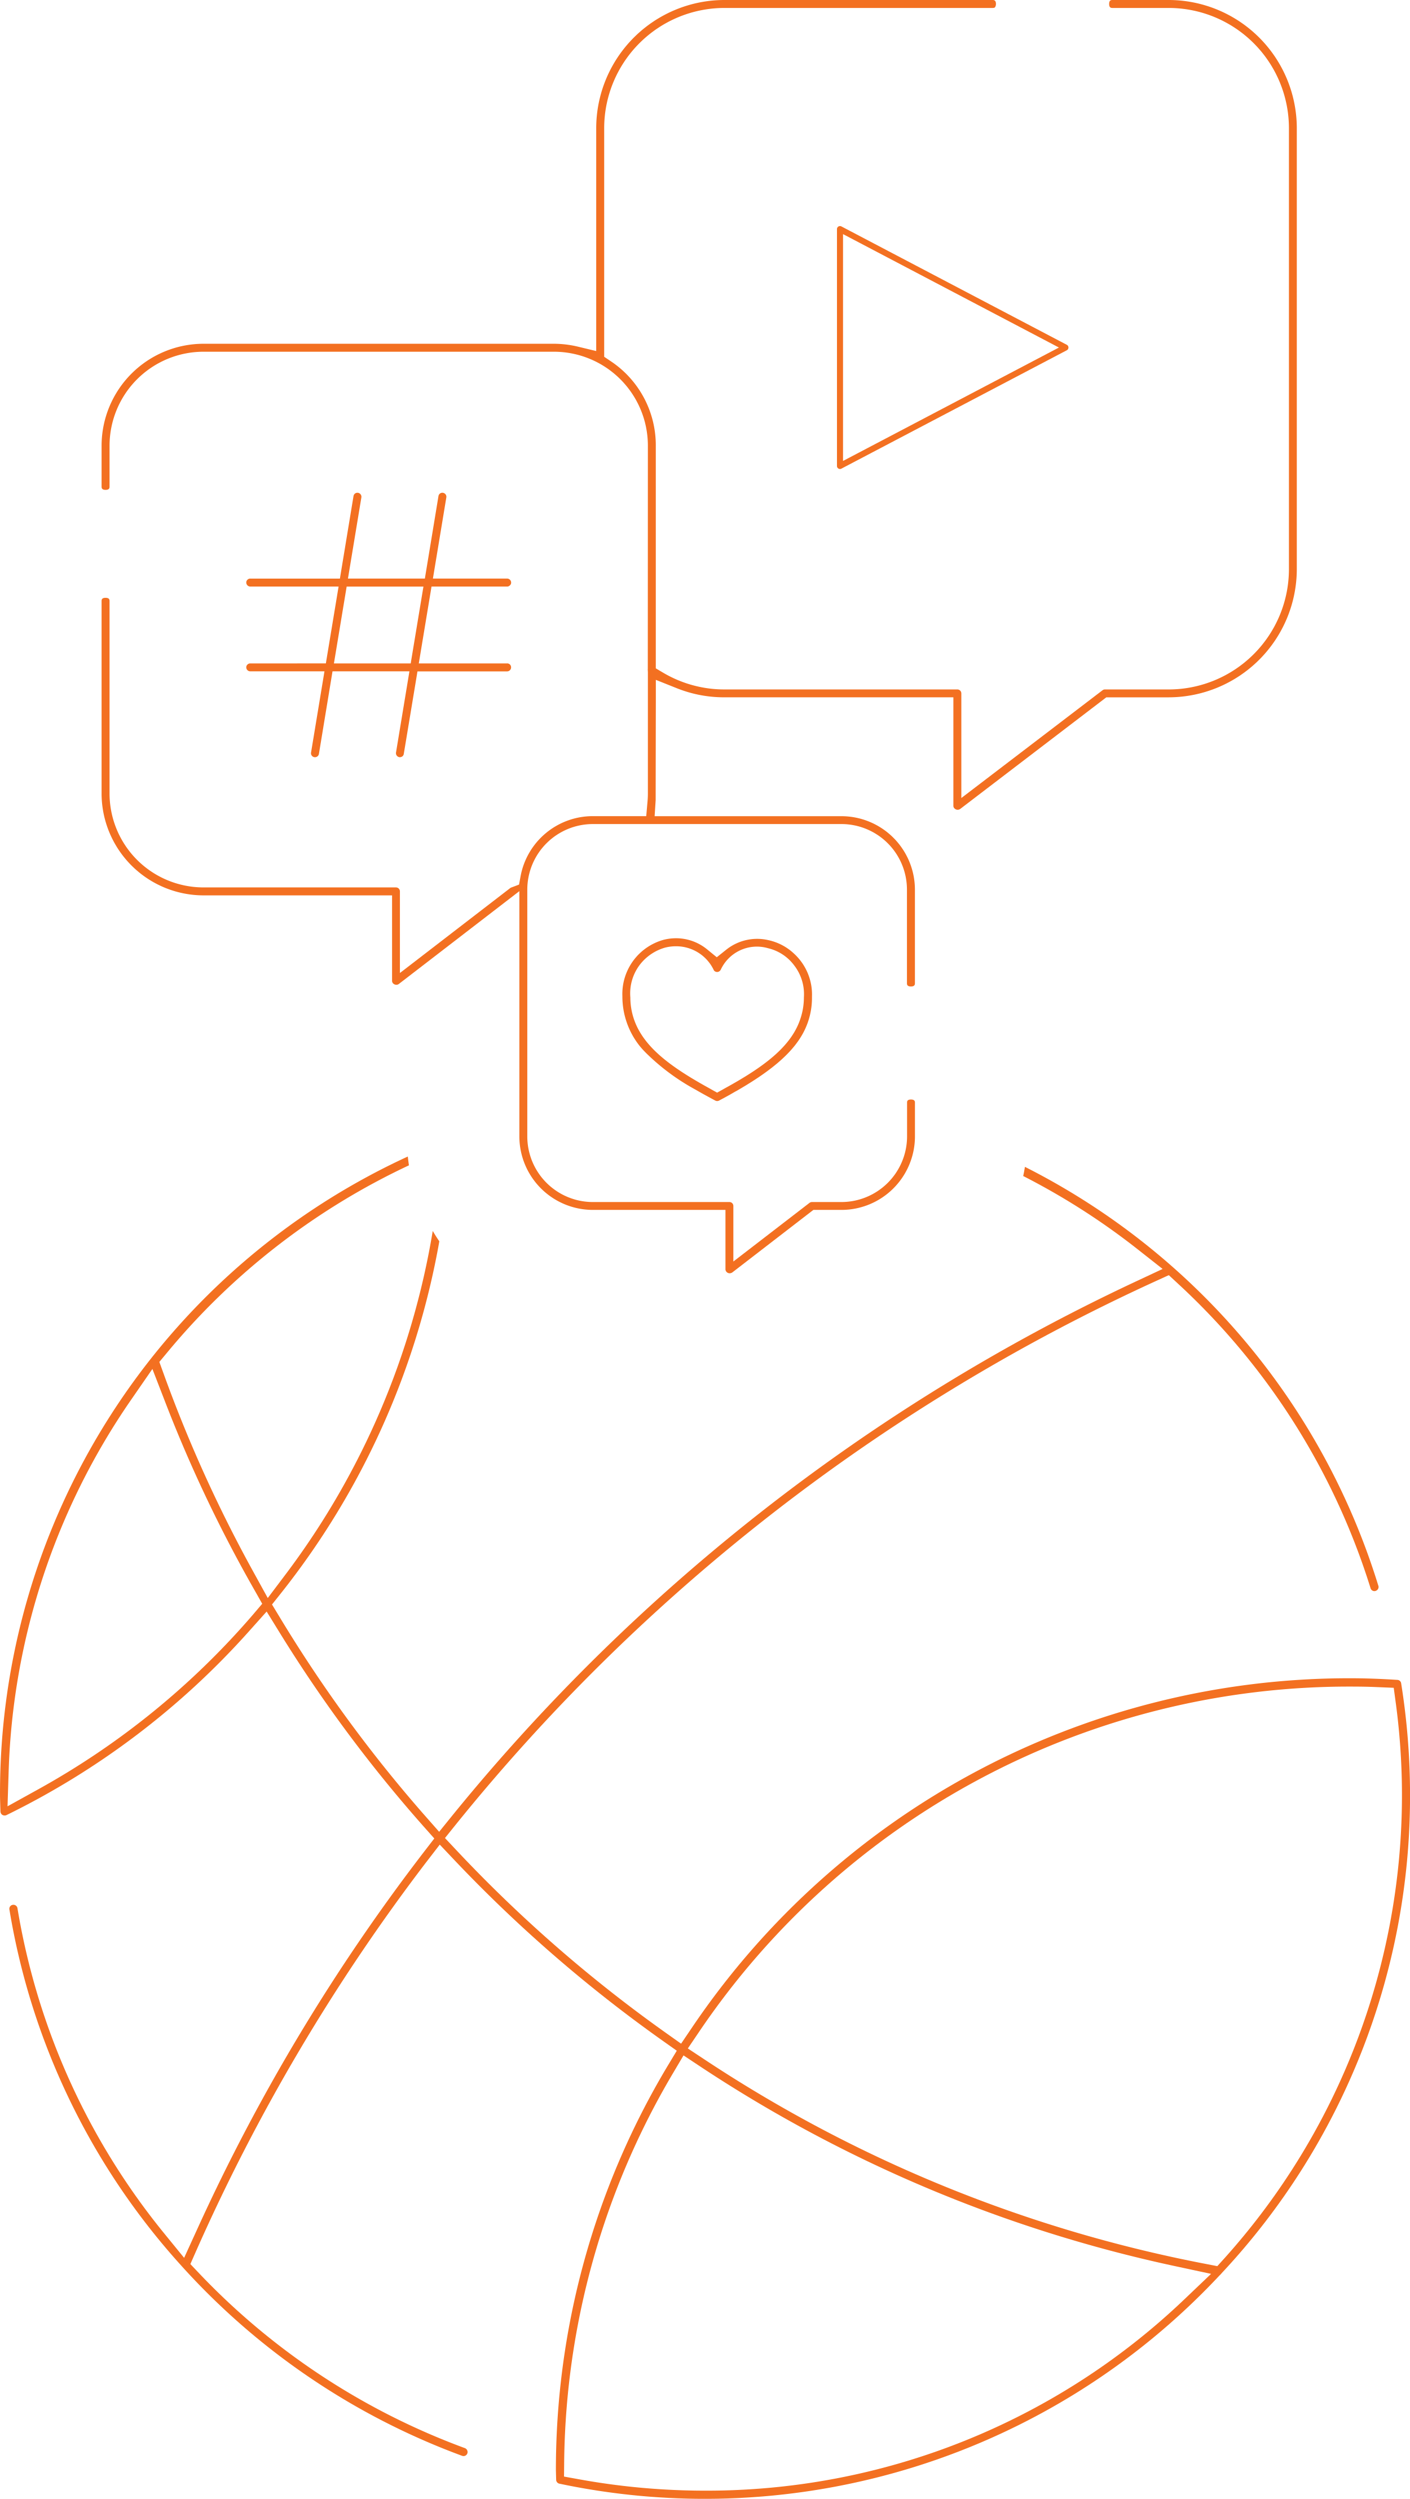 <svg xmlns="http://www.w3.org/2000/svg" width="202" height="358" viewBox="0 0 202 358"><defs><style>.a{fill:#f37021;}</style></defs><path class="a" d="M874.874,540.488a.569.569,0,0,0-.534-.5c-2.531-.161-4.764-.235-6.848-.235a113.6,113.6,0,0,0-94.127,49.914l-1.65,2.44-2.407-1.709A199.9,199.9,0,0,1,739.6,564.467l-1.712-1.821,1.563-1.945a276.439,276.439,0,0,1,100.4-77.906l1.737-.793,1.4,1.3a99.576,99.576,0,0,1,27.5,43.548.576.576,0,0,0,.707.4l.013-.012a.586.586,0,0,0,.409-.718c-.012-.012-.012-.012-.012-.025l-.013-.037a100.262,100.262,0,0,0-50.618-59.971c-.075.446-.149.879-.248,1.313a99.9,99.9,0,0,1,16.327,10.441l3.648,2.873-4.206,1.969A278.013,278.013,0,0,0,739.2,559.1l-2.146,2.651-2.258-2.564a199.184,199.184,0,0,1-20.657-28.3l-1.03-1.7,1.241-1.561a112.556,112.556,0,0,0,22.728-50.471c-.335-.483-.645-.978-.943-1.486a112.1,112.1,0,0,1-20.954,49.035l-2.68,3.555-2.146-3.9a197.888,197.888,0,0,1-12.828-28.388l-.558-1.536,1.042-1.251a100.127,100.127,0,0,1,34.713-26.914c-.062-.421-.112-.842-.161-1.263a100.377,100.377,0,0,0-58.421,91.456c0,.545.025,1.065.037,1.6l.025.768a.654.654,0,0,0,.186.433.589.589,0,0,0,.422.149.558.558,0,0,0,.248-.05,113.254,113.254,0,0,0,34.713-26.295l2.568-2.873,2.022,3.282a201.382,201.382,0,0,0,20.421,27.459l1.575,1.771-1.451,1.883a276.517,276.517,0,0,0-32.467,53.989l-1.923,4.211-2.928-3.592a99.4,99.4,0,0,1-20.954-46.533.586.586,0,0,0-.682-.446.568.568,0,0,0-.471.632,100.17,100.17,0,0,0,24.738,51.177l.223.248a101.247,101.247,0,0,0,39.9,26.877.578.578,0,0,0,.744-.334.6.6,0,0,0-.347-.768,100.258,100.258,0,0,1-38.013-24.982l-1.315-1.387.769-1.746a275.887,275.887,0,0,1,32.9-55.673l2.06-2.675,2.32,2.452a202.174,202.174,0,0,0,29.465,25.539l2.171,1.536-1.365,2.267a112.676,112.676,0,0,0-15.955,57.841l.037,1.325a.587.587,0,0,0,.459.595A100.96,100.96,0,0,0,848.8,625.367l.2-.2.037-.037.161-.186a100,100,0,0,0,26.947-68.48A101.278,101.278,0,0,0,874.874,540.488Zm-164.483-9.859a112.217,112.217,0,0,1-30.743,25.019l-4.429,2.452.161-5.053a99.044,99.044,0,0,1,17.505-53.134l3.089-4.471,1.96,5.066a198.836,198.836,0,0,0,12.779,26.815l.992,1.759Zm133.318,98.206a99.085,99.085,0,0,1-68.52,27.31h-.037a101.033,101.033,0,0,1-17.815-1.585l-2.394-.433.025-2.44a111.644,111.644,0,0,1,15.558-55.3l1.538-2.6,2.518,1.672a198.629,198.629,0,0,0,67.751,28.487l5.31,1.139Zm4.826-4.855-1.6-.31A197.357,197.357,0,0,1,775.1,594.39l-2.419-1.6,1.625-2.4a112.393,112.393,0,0,1,93.184-49.443c1.265,0,2.531.012,3.9.074l2.419.1.323,2.39a99.238,99.238,0,0,1-24.5,79.256Z" transform="translate(-674.14 -299.315)"/><path class="a" d="M700.485,459.508h27v12.287a.536.536,0,0,0,.186.359.642.642,0,0,0,.434.161.581.581,0,0,0,.347-.112l17.27-13.3v35.188a10.539,10.539,0,0,0,10.533,10.478h18.994v8.546a.6.6,0,0,0,.633.533.675.675,0,0,0,.335-.111l11.625-8.967h4.02a10.538,10.538,0,0,0,10.533-10.491v-4.855c0-.161,0-.471-.571-.471s-.558.31-.558.471v4.868a9.42,9.42,0,0,1-9.391,9.351h-4.231a.581.581,0,0,0-.347.111l-10.917,8.41V504a.558.558,0,0,0-.571-.557H756.251a9.4,9.4,0,0,1-9.392-9.351V458.641a9.4,9.4,0,0,1,9.392-9.351h35.619a9.393,9.393,0,0,1,9.379,9.351v13.438c0,.161,0,.483.571.483s.571-.322.571-.483V458.641a10.538,10.538,0,0,0-10.533-10.478H765.1l.149-2.3c0-.458.012-8.645.025-14.033v-3.2l2.978,1.189a18.185,18.185,0,0,0,6.836,1.313H807.9v15.581a.51.51,0,0,0,.186.359.626.626,0,0,0,.447.173.674.674,0,0,0,.335-.111l20.942-16h8.92A18.39,18.39,0,0,0,857.1,412.839V349.524A18.384,18.384,0,0,0,838.74,331.23h-8.052c-.161,0-.472,0-.472.57s.31.57.472.57h8.064a17.239,17.239,0,0,1,17.22,17.154v63.328a17.241,17.241,0,0,1-17.232,17.154h-9.131a.544.544,0,0,0-.335.111L809.04,445.562V430.575a.569.569,0,0,0-.571-.57h-33.4a17.211,17.211,0,0,1-8.734-2.39l-1.067-.632V395.028a14.463,14.463,0,0,0-6.439-12.039l-.955-.644V349.524a17.239,17.239,0,0,1,17.22-17.154h38.422c.26,0,.323-.074.347-.1A.848.848,0,0,0,814,331.8c0-.57-.323-.57-.484-.57h-38.41a18.389,18.389,0,0,0-18.374,18.294v32l-2.68-.644a14.91,14.91,0,0,0-3.4-.4H700.485a14.623,14.623,0,0,0-14.615,14.541v5.908c0,.173,0,.483.571.483s.571-.31.571-.483v-5.908a13.469,13.469,0,0,1,13.461-13.4h50.2a13.469,13.469,0,0,1,13.461,13.4l-.012,32.091a.3.3,0,0,0,0,.149l.012.285v17.414c0,.409-.025.817-.062,1.214l-.174,1.982h-7.642a10.528,10.528,0,0,0-10.359,8.608l-.223,1.2-1.154.434a.513.513,0,0,0-.136.087L728.61,470.63V458.938a.566.566,0,0,0-.558-.57H700.472a13.47,13.47,0,0,1-13.461-13.4V417.36c0-.173,0-.483-.571-.483s-.571.31-.571.483v27.608A14.626,14.626,0,0,0,700.485,459.508Z" transform="translate(-671.317 -331.23)"/><path class="a" d="M703.151,412.679a.54.54,0,0,0-.4.161.519.519,0,0,0-.174.4.569.569,0,0,0,.571.57h10.632l-1.923,11.642a.572.572,0,0,0,1.129.186l1.948-11.828h11.017l-1.923,11.642a.58.58,0,0,0,.471.656.6.6,0,0,0,.422-.1.55.55,0,0,0,.223-.372l1.96-11.816h12.84a.575.575,0,0,0,.409-.173.562.562,0,0,0,.161-.4.551.551,0,0,0-.571-.57H727.293l1.824-11.011h10.831a.543.543,0,0,0,.4-.173.5.5,0,0,0,.174-.4.577.577,0,0,0-.571-.57H729.316l1.923-11.63a.574.574,0,0,0-.471-.656.559.559,0,0,0-.657.471l-1.948,11.816H717.145l1.923-11.63a.574.574,0,0,0-.471-.656.559.559,0,0,0-.657.471l-1.948,11.816h-12.84a.54.54,0,0,0-.4.161.528.528,0,0,0-.174.409.577.577,0,0,0,.571.57h12.654l-1.824,11.011Zm13.808-11.011h11l-1.824,11.011h-11Z" transform="translate(-667.296 -317.632)"/><path class="a" d="M760.911,441.383l-1.377,1.1-1.365-1.115a7.029,7.029,0,0,0-4.491-1.61,7.363,7.363,0,0,0-1.712.211,8.051,8.051,0,0,0-5.955,8.088,11.385,11.385,0,0,0,2.506,7.171c.285.347.583.669.893.978a31.392,31.392,0,0,0,7.072,5.239c.136.074.273.161.41.235.67.384,1.377.768,2.134,1.177.1.05.2.111.3.161a.58.58,0,0,0,.534,0c.087-.05.186-.1.273-.149.707-.372,1.39-.755,2.022-1.127.149-.074.3-.161.447-.248,5.062-2.935,8.052-5.586,9.491-8.521a10.608,10.608,0,0,0,1.079-4.83,7.95,7.95,0,0,0-2.519-6.131,7.747,7.747,0,0,0-3.672-1.969A7.1,7.1,0,0,0,760.911,441.383Zm9.739,2.3a6.749,6.749,0,0,1,1.365,4.558,9.617,9.617,0,0,1-.534,3.146c-1.34,3.951-5.248,6.837-10.855,9.909l-.26.149-.447.248-.335.186-.36-.2-.422-.235-.261-.149c-4.714-2.589-8.225-5.029-10.024-8.1a9.7,9.7,0,0,1-1.365-4.954,6.79,6.79,0,0,1,1.365-4.694,6.952,6.952,0,0,1,3.635-2.452,6.331,6.331,0,0,1,1.563-.186,5.957,5.957,0,0,1,5.409,3.456.543.543,0,0,0,.285.2.552.552,0,0,0,.434-.037.657.657,0,0,0,.261-.26,5.7,5.7,0,0,1,6.761-3.084A6.519,6.519,0,0,1,770.65,443.686Z" transform="translate(-656.847 -305.339)"/><path class="a" d="M771,357.442a.435.435,0,0,0-.211.372V391.75a.421.421,0,0,0,.211.372.428.428,0,0,0,.223.062.394.394,0,0,0,.2-.05l32.306-16.968a.442.442,0,0,0,0-.768L771.423,357.43A.426.426,0,0,0,771,357.442Zm.657,1.09,30.929,16.25-30.929,16.25Z" transform="translate(-650.883 -324.992)"/></svg>